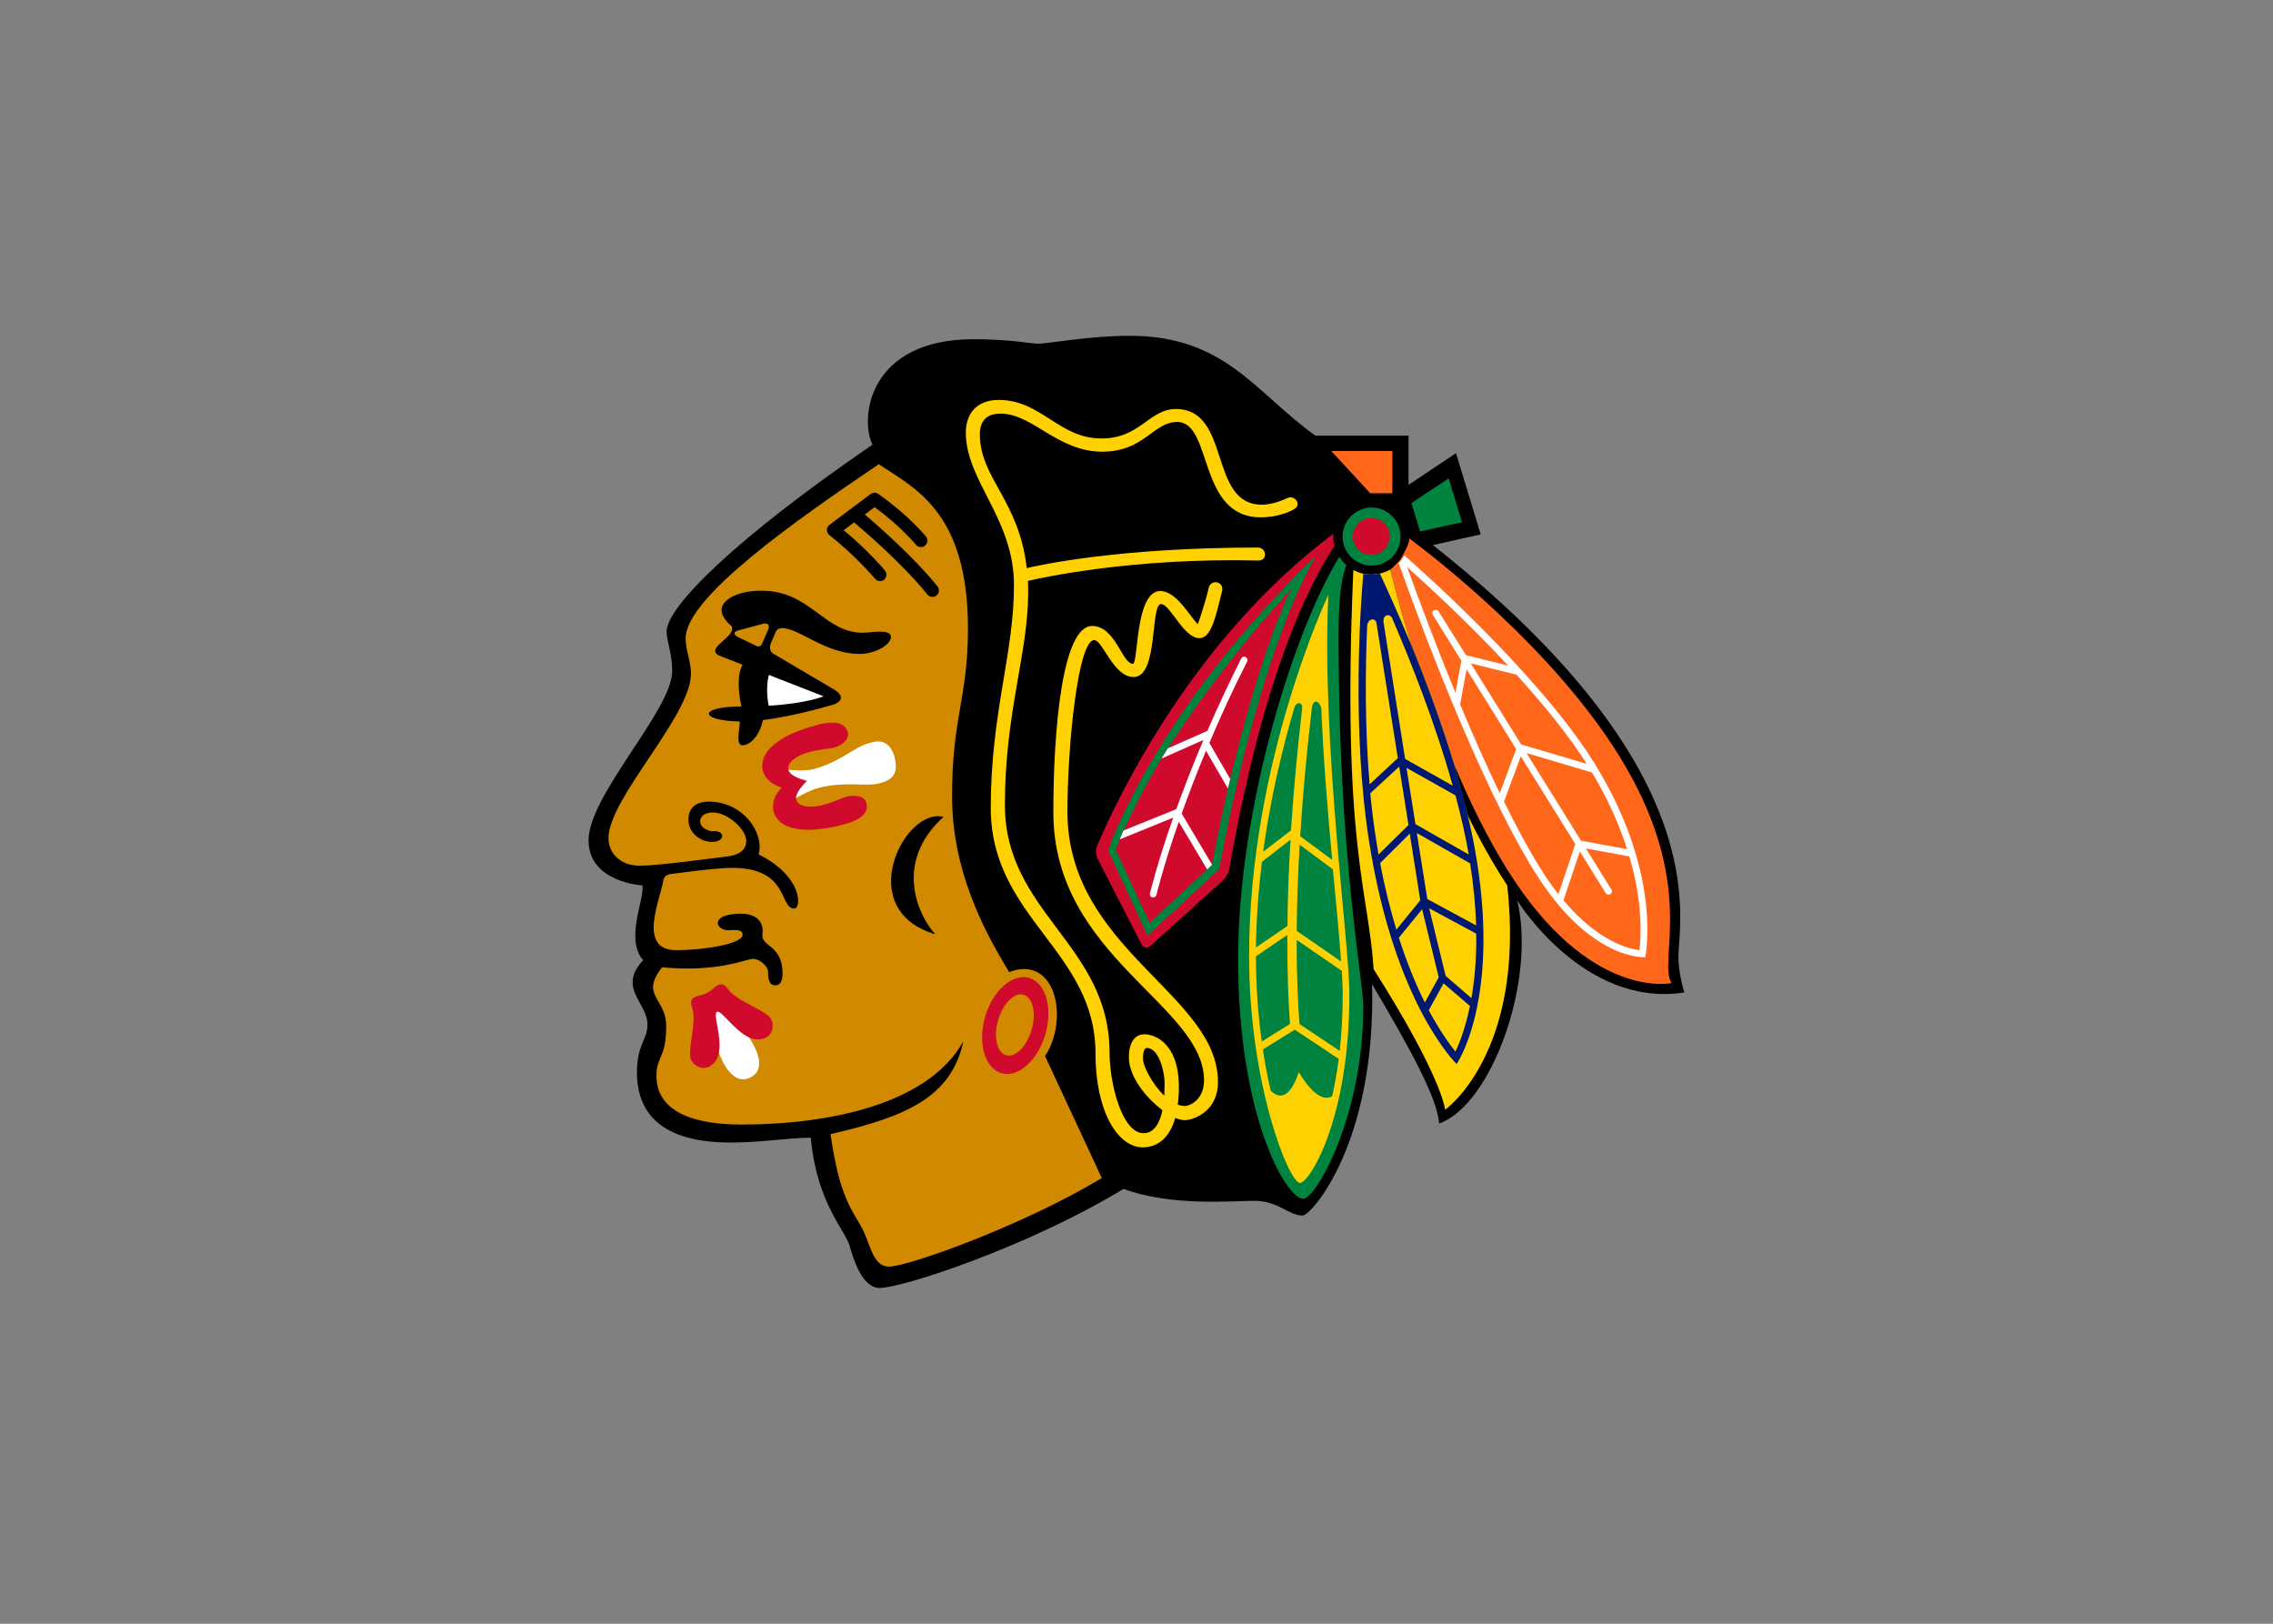 <?xml version="1.0" encoding="UTF-8"?> <svg xmlns="http://www.w3.org/2000/svg" clip-rule="evenodd" fill-rule="evenodd" viewBox="0 0 560 400"><rect x="0" y="0" width="560" height="400" fill="#808080" stroke="none"/><path d="m413.513 235.887c0-9.837 9.647-46.366-60.503-101.612l11.791-2.628-6.083-20.015-11.695 7.806v-12.12h-22.972c-14.998-10.807-22.206-24.6-45.788-24.6-9.85 0-20.205 1.954-22.456 1.954-1.736 0-6.991-1.11-15.919-1.11-25.787 0-28.163 19.235-24.944 25.99-33.915 23.237-50.711 39.971-50.711 46.038 0 2.328 1.378 5.363 1.378 9.741 0 9.539-20.611 30.556-20.611 41.69 0 10.368 13.23 11.087 13.23 11.087.75 3.048-4.378 13.229.219 18.419-6.379 6.927 1.065 10.384 1.065 15.888 0 3.722-2.595 4.879-2.595 11.759 0 7.851 3.675 17.281 23.032 17.281 7.646 0 14.419-1.188 19.798-1.188 1.519 16.249 8.446 22.627 9.587 26.693.939 3.27 3.067 10.323 7.365 10.323 5.615 0 36.591-10.133 60.109-24.41 11.775 4.363 26.773 2.94 32.214 2.94 5.958 0 8.398 3.628 11.916 3.628 2.111 0 18.077-17.873 17.107-56.967 10.023 16.952 15.95 27.976 16.527 34.293 13.012-4.646 23.943-35.373 19.22-54.951 0 0 16.372 26.569 41.206 22.66-.08.058-1.487-4.836-1.487-8.589v-.001z"></path><path d="m257.479 260.172c6.006-9.226 2.582-25.098-8.849-20.704-6.598-10.774-14.074-25.379-14.074-43.409 0-19.218 3.925-24.253 3.925-41.236 0-28.929-13.387-34.653-21.97-40.47-20.457 13.839-47.587 32.808-47.587 42.894 0 2.971 1.314 5.771 1.314 8.695 0 10.445-20.331 30.726-20.331 40.547 0 3.69 2.94 6.77 7.662 6.77s16.748-1.703 21.267-2.234c4.519-.454 5.018-2.659 5.018-3.847 0-2.94-4.644-7.022-8.161-7.022-2.94 0-3.206 1.722-3.206 2.16 0 1.925 2.768 2.469 2.768 2.469 3.518-.467 3.534 2.613.186 2.613-2.751 0-5.832-2.031-5.832-5.536 0-3.518 2.814-4.394 4.909-4.394 8.788 0 13.839 7.944 12.386 13.009 10.899 5.412 10.585 13.341 8.788 13.341-3.77 0-1.159-10.025-15.342-10.025-3.969 0-12.29 1.188-14.26 1.407-1.925.219-2.518.5-2.752 2.143-.25 1.596-2.299 7.461-2.299 11.055 0 5.317 3.55 5.676 5.833 5.676 5.974 0 16.089-1.439 16.089-3.815 0-1.564-2.562-1.095-3.502-1.095-1.8 0-2.613-1.095-2.613-1.736 0-1.597 2.581-2.347 5.645-2.347 5.082 0 5.615 3.332 5.363 4.863-.563 3.425 4.941 2.595 4.941 9.867 0 .828-.062 2.907-1.799 2.907-1.75 0-1.766-2.172-1.766-3.392 0-1.188-1.986-3.112-3.69-3.112-1.799 0-8.337 3.361-22.408 2.079-5.552 6.991 1.001 7.49 1.001 14.543 0 7.851-2.408 7.368-2.408 12.152 0 9.554 10.477 12.04 20.939 12.04 21.642 0 46.068-5.005 54.669-20.501-2.94 13.684-13.965 18.578-32.714 22.846 2.127 15.187 5.27 18.689 7.553 22.785 2.283 4.129 2.784 9.867 6.818 9.867 4.832 0 33.307-10.258 52.463-21.815l-13.975-30.039v-.001z" fill="#d18a00"></path><path d="m230.427 230.15c-4.159-4.52-10.398-17.656 2.002-28.9-9.476-2.549-22.518 22.814-2.002 28.9zm-14.841-87.571c.564.668 1.57.765 2.253.219.499-.438.843-1.487.186-2.251-.186-.235-4.348-5.16-10.165-9.93.688-.518 1.596-1.188 2.565-1.925 2.469 2.066 12.04 10.275 18.062 17.766.58.688 1.566.783 2.253.235.688-.547.766-1.532.25-2.221-5.894-7.32-14.762-15.014-17.935-17.749 1.046-.751 1.951-1.456 2.423-1.784 6.458 4.691 10.116 9.194 10.165 9.242.547.688 1.548.796 2.221.25.688-.563.828-1.548.281-2.236-.203-.25-4.332-5.301-11.775-10.524-.563-.406-1.298-.39-1.877.032l-10.133 7.584c-.939.69-.75 1.925-.032 2.536 6.336 4.925 11.215 10.693 11.261 10.757h-.003zm-3.029 13.291c-9.648 0-12.824-10.352-24.944-10.352-6.505 0-9.85 2.549-9.85 4.707 0 2.159 2.518 4.049 2.518 4.049 1.221 2.66-7.224 5.569-2.784 7.35l5.456 2.127c-1.766 3.096-.624 8.836-.279 10.275-11.167.093-10.089 3.564-.408 3.704.033 1.597-1.108 5.865.627 5.865 1.829 0 4.175-2.143 5.067-6.209 8.13-1.001 17.293-3.799 17.293-3.799 1.626-.451 3.268-1.938.125-3.797l-14.948-8.805s-1.282-.75-.438-2.705l1.142-2.644c.328-.796 1.142-.907 1.532-.907 4.253 0 10.649 6.364 19.093 6.364 3.659 0 7.739-2.144 7.739-4.208s-5.018-1.016-6.943-1.016v.001z"></path><path d="m189.426 166.27c-.828 3.093-.25 6.644-.046 7.583 9.587-.579 13.514-2.33 13.514-2.33l-13.469-5.253zm-14.762 79.671c-1.049.518 3.222 9.383 2.456 13.355.64 1.799 3.299 8.398 7.786 6.114 4.474-2.283.69-8.27-.389-9.867-3.69-1.739-8.804-10.166-9.85-9.603zm39.516-62.91c-3.706.986-7.099 4.66-13.806 6.46-2.488.641-6.837.016-8.132.016 1.017 1.377 3.69 3.77 3.69 3.77s-.985 2.439-1.188 4.111c1.11-.656 4.363-2.626 6.85-3.266 6.724-1.768 11.478-.22 15.184-1.189 1.736-.485 4.925-1.361 3.644-6.286-1.285-4.898-4.521-4.102-6.242-3.615z" fill="#fff"></path><path d="m253.555 240.889c-4.097-1.187-8.961 3.113-10.852 9.587-1.878 6.474-.08 12.682 4.002 13.902 4.097 1.188 8.945-3.08 10.836-9.585 1.893-6.474.08-12.713-3.988-13.903l.001-.001zm-74.121 2.847c-2.005-2.784-3.082-.281-5.209.86-2.127 1.062-4.832.485-3.69 3.722 1.204 3.518-1.345 10.665-.235 12.824.905 1.735 2.845 2.407 4.425 1.625 1.423-.765 2.111-2.018 2.392-3.486.766-3.972-1.532-9.461-.485-10.023 1.031-.548 4.175 4.549 7.85 6.253 1.345.611 2.768.799 4.208.096 1.58-.828 2.157-2.846 1.281-4.58-1.126-2.16-8.396-4.271-10.54-7.288l.004-.003zm28.975-47.445c-1.095.299-2.768 1.237-5.52 1.971-2.737.735-6.178.75-6.725-1.361-.06-.182-.065-.378-.016-.563.203-1.703 2.69-3.969 2.69-3.969s-3.284-.737-4.301-2.128c-.114-.151-.203-.321-.266-.5-.562-2.095 2.472-3.783 5.209-4.504 2.721-.735 4.66-.735 5.771-1.001 2.22-.595 4.079-2.064 3.627-3.815-.889-3.27-5.129-2.472-7.474-1.862-11.73 3.096-14.324 7.912-13.465 11.257.876 3.332 4.673 4.192 4.673 4.192s-2.875 2.628-2.001 5.958c.86 3.315 5.504 6.223 17.231 3.144 2.363-.624 6.46-2.018 5.615-5.27-.487-1.796-2.849-2.124-5.052-1.545l.004-.003zm120.112-64.817c-34.218 25.613-52.622 63.801-58.219 76.873 0 0-.735 1.532.125 3.206l10.836 21.111c.454.889 1.423 1.031 2.159.358l17.828-16.089c1.219-1.126 1.625-2.907 1.625-2.907 8.131-46.524 19.093-69.26 25.926-79.565-.231-.749-.346-1.529-.342-2.314.061-.236.061-.455.061-.674z" fill="#cf0a2c"></path><path d="m356.919 117.839-9.194 6.083 2.143 7.004 10.321-2.283-3.268-10.806-.001.003zm-25.222 21.359c-.673-.588-1.248-1.28-1.706-2.047-10.962 17.576-24.957 61.55-24.957 99.188 0 38.515 11.791 58.968 16.028 58.968 3.268 0 14.808-20.609 14.808-47.193 0-7.272-6.083-36.374-6.083-91.027.016-11.695.892-14.823 1.908-17.888l.001-.001zm-58.689 70.291 9.711 20.988 17.669-16.373s8.523-49.696 23.709-77.093c-40.081 38.873-51.09 72.479-51.09 72.479h.001zm64.912-84.456h-.004c-3.917 0-7.142 3.224-7.142 7.142v.003c0 3.956 3.206 7.145 7.146 7.145s7.146-3.19 7.146-7.146-3.207-7.147-7.147-7.147l.001.004z" fill="#00833e"></path><path d="m310.008 138.09c2.376 0 2.079-3.206-.159-3.206-34.244 0-53.87 4.348-56.887 5.067-1.908-16.78-11.556-22.143-11.556-32.995 0-4.224 2.784-5.068 5.067-5.068 8.005 0 14.01 9.383 25.112 9.383 10.321 0 12.541-7.319 18.436-7.319 8.82 0 4.941 23.487 20.579 23.487 4.941 0 8.177-1.97 8.177-1.97 2.144-1.172.126-3.69-1.673-2.752 0 0-3.142 1.61-6.222 1.61-13.23 0-7.461-23.566-21.187-23.566-6.584 0-8.788 7.256-18.28 7.256-10.62 0-14.826-9.492-25.35-9.492-5.974 0-8.116 3.988-8.116 8.005 0 12.027 11.868 21.174 11.868 37.656 0 16.78-5.722 31.525-5.722 54.826 0 27.161 25.801 35.168 25.801 60.486 0 14.324 5.504 23.144 11.634 23.144 3.377 0 6.521-1.986 8.022-7.24.889.358 1.673.547 2.376.547 1.739 0 8.148-1.861 8.148-9.412 0-21.598-37.09-32.747-37.09-66.57 0-16.262 2.611-42.284 6.598-42.284 2.097 0 4.709 9.101 9.696 9.101 6.193 0 4.036-17.969 6.786-17.969 2.221 0 5.52 8.398 9.445 8.398 3.175 0 4.224-6.521 5.583-11.634.518-2.392-2.846-3.049-3.332-.641-.859 3.799-2.658 8.836-2.658 8.836-2.048-2.018-5.286-8.18-9.226-8.18-6.286 0-5.363 17.935-6.786 17.935-2.628 0-4.285-9.319-10.023-9.319-7.381 0-9.555 25.677-9.555 45.881 0 35.544 37.124 47.458 37.124 66.083 0 4.677-3.425 6.287-4.802 6.287-.547 0-1.095-.157-1.673-.328.186-1.284.281-2.721.281-4.301 0-10.962-6.036-13.041-8.491-13.041-2.443 0-3.832 2.143-3.832 5.676 0 4.739 4.191 9.992 8.27 13.01-.624 2.956-1.906 5.678-4.66 5.678-5.331 0-8.363-12.372-8.363-19.766 0-26.725-25.788-34.451-25.788-61.145 0-22.736 5.739-37.309 5.739-52.415 0-.923-.016-1.829-.062-2.735 3.531-.789 25.627-5.729 56.745-5.01l.003.007z" fill="#ffd100"></path><path d="m282.564 258.155c-.485 0-.969.704-.969 2.533 0 2.08 2.33 6.38 5.238 9.226.093-1.47.08-2.69.08-3.332-.003-2.407-1.362-8.427-4.349-8.427z"></path><path d="m327.255 146.55s-19.514 41.079-19.514 88.946c0 31.697 9.834 55.92 12.555 55.92 2.143 0 12.151-15.09 12.151-46.585 0-12.698-6.863-61.017-5.191-98.281z" fill="#ffd100"></path><path d="m317.951 206.848-7.053 5.443c-.828 6.817-1.377 13.87-1.47 21.11l7.757-5.287c.062-6.191.266-13.275.766-21.267zm5.224-32.152c-1.239 10.408-2.188 20.847-2.846 31.308l7.881 5.818c-1.062-11.589-2.172-24.567-2.658-36.967-.062-1.766-2.018-3.425-2.376-.157l-.001-.003zm-3.706 54.623 10.931 7.538c-.39-6.053-1.188-13.933-2.018-22.69l-8.177-6.083c-.425 7.07-.669 14.151-.735 21.235zm1.314-54.543c.279-2.143-1.503-1.799-1.862-.547-2.955 10.009-5.894 22.222-7.726 35.606l6.866-5.286c.661-9.946 1.568-19.873 2.721-29.773zm-9.651 83.739c.548 3.659 1.189 7.053 1.925 10.133 1.126 1.221 4.269 3.455 6.927-4.519 4.519 7.49 7.365 6.505 8.241 5.864.611-2.752 1.158-5.771 1.596-9.133l-10.836-7.208-7.85 4.864h-.003zm9.008-6.255 9.93 6.631c.494-4.654.739-9.331.735-14.012 0-1.564-.093-3.487-.219-5.708l-11.116-7.63c-.032 9.445.374 16.372.672 20.72h-.001zm-2.987-21.954-7.726 5.286c0 7.567.548 14.636 1.44 20.984l6.959-4.332c-.377-4.66-.704-11.995-.674-21.94l.001.001z" fill="#00833e"></path><g fill="#cf0a2c" transform="matrix(1.327 0 0 1.327 145 82.718)"><path d="m106.347 78.5c-3.57 5.878-6.467 12.12-7.74 15.007-.506 1.237-.718 1.932-.718 1.932l6.278 13.546 11.568-10.767c.14-.602 1.178-6.362 2.968-14.148 2.603-11.026 6.95-27.176 11.733-36.976-10.555 11.402-19.072 23.405-24.09 31.404z"></path><circle cx="145.326" cy="37.247" r="3.44"></circle></g><path d="m306.897 161.86c-.39-.203-.922-.046-1.095.358-2.953 5.857-5.731 11.801-8.334 17.822l-9.753 4.313c-.547.863-1.048 1.672-1.547 2.503l10.319-4.565c-2.689 6.317-4.861 12.052-6.691 17.039l-13.005 5.268c-.311.721-.613 1.445-.908 2.172l13.161-5.348c-4.034 11.492-5.69 18.555-5.737 18.666-.093.421.173.921.624.969l.176.019c.39 0 .731-.277.809-.661.032-.093 1.626-6.861 5.502-17.977l6.988 11.739 1.188-1.125.032-.032-7.488-12.599c1.626-4.565 3.596-9.769 5.987-15.475l5.408 9.302c.186-.783.328-1.566.547-2.362l-5.128-8.864c2.627-6.189 5.674-12.942 9.316-20.07.206-.374.019-.843-.372-1.093v.003z" fill="#fff"></path><path d="m343.037 111.105h-15.053l9.613 10.41h5.441v-10.41zm55.804 74.969c-16.398-26.354-45.034-48.505-51.6-53.412-.093 1.515-1.563 4.016-2.282 5.251-.889.955-1.924 2.079-2.439 2.375 1.125 4.552 2.876 11.054 5.189 18.605 3.456 8.377 7.301 18.711 10.568 29.479 3.722 8.908 8.052 17.787 12.945 25.651 20.306 32.638 40.58 28.151 40.58 28.151-3.486-5.547 6.737-24.385-12.958-56.102l-.001.001z" fill="#ff671b"></path><path d="m392.777 187.949c-12.944-20.834-40.517-45.612-46.77-51.129-.358.687-.86 1.327-1.407 1.907 3.939 11.192 19.289 53.21 33.436 75.939 13.801 22.227 27.292 21.134 27.292 21.134s4.532-20.307-12.553-47.852l.001.001z" fill="#fff"></path><path d="m346.677 139.695c2.205 6.128 6.535 17.928 11.912 30.981l1.438-7.909-7.017-11.287c-.084-.133-.129-.285-.129-.443 0-.293.157-.565.41-.714.422-.235.922-.125 1.125.281l6.754 10.786 10.409 2.58c-9.942-10.643-19.993-19.914-24.901-24.275h-.003zm15.68 23.728 12.427 19.977 16.134 4.768c-4.549-7.175-10.802-14.819-17.304-21.962l-11.256-2.783zm-2.627 10.098c3.018 7.253 6.348 14.803 9.771 21.885l4.031-10.881-12.208-19.648-1.592 8.644h-.001zm44.192 60.572c.358-3.142.922-11.536-2.501-23.119l-10.692-1.953 6.283 10.129c.283.358.126.889-.279 1.125-.361.252-.924.126-1.158-.279l-6.347-10.255-4.034 12.052c8.381 9.972 15.822 11.895 18.729 12.301zm-27.823-48.568 13.429 21.59 11.333 2.062c-1.798-5.658-4.517-12.052-8.644-18.883l-16.116-4.768-.001-.001zm7.848 34.767 4.157-12.368-13.429-21.617-4.127 11.176c2.941 5.971 5.925 11.552 8.88 16.304 1.531 2.439 3.032 4.613 4.517 6.502l.001.003z" fill="#ff671b"></path><path d="m188.035 153.654-6.082 1.626c-1.282.329-1.344 1.064-.125 1.659l4.611 2.22c.126.061.264.093.403.093.365 0 .697-.215.847-.547l1.579-3.625c.454-1.079-.109-1.72-1.234-1.423v-.003z" fill="#d18a00"></path><ellipse cx="79.206" cy="128.01" fill="#d18a00" rx="5.843" ry="3.239" transform="matrix(.37 -1.274 1.274 .37 57.641 306.047)"></ellipse><path d="m358.278 188.387c-3.267-10.753-7.113-21.086-10.567-29.479-2.314-7.564-4.066-14.069-5.191-18.602-2.01 1.136-4.367 1.502-6.627 1.03-.889-.186-1.672-.5-2.468-.906-2.909 67.405 3.782 79.067 5 98.324 17.007 26.808 17.617 34.624 17.617 34.624s19.868-13.928 15.303-55.256c-.649-.969-1.279-1.949-1.891-2.941-2.837-4.621-5.446-9.378-7.816-14.255" fill="#ffd100"></path><path d="m363.889 212.257c-.6-3.807-1.355-7.588-2.265-11.333-.969-4.189-2.142-8.395-3.361-12.522-3.267-10.754-7.143-21.086-10.567-29.481-3.392-8.222-6.317-14.553-7.723-17.601-.703.157-1.407.249-2.14.249-.673 0-1.344-.08-1.953-.203-.641 7.253-2.954 38.267 1.469 66.184 6.314 40.049 21.524 54.553 21.524 54.553s10.519-15.128 5.016-49.847h.001z" fill="#001970"></path><path d="m344.382 186.761-5.252-33.202c-.249-1.5-2.235-1.314-2.313.86-.425 10.083-.61 24.292.608 38.797l6.956-6.456h.001zm5.534 35.016-2.594-16.415-7.298 7.255c1.154 6.111 2.531 11.534 4.001 16.396l5.892-7.237v.001zm-12.319-26.354c.358 3.968.889 7.939 1.5 11.847.188 1.109.329 2.203.518 3.251l7.394-7.269-2.282-14.398-7.13 6.569h.001zm3.267-42.128s2.72 17.195 5.313 33.655l11.724 6.595c-4.363-15.677-10.506-31.012-14.898-41.203-.484-1.298-2.439-1.016-2.142.953zm13.599 87.476c-.125-.548-3.142-12.881-4.095-16.789l-5.737 7.02c2.078 6.439 4.297 11.753 6.409 15.959 1.091-2.004 3.202-5.786 3.421-6.192l.001.003zm-7.942-51.616c.766 4.768 1.531 9.504 2.203 13.867l13.132 7.484c-.829-4.767-1.955-9.661-3.268-14.568l-12.068-6.784h.001zm2.535 16.053c1.247 7.754 2.233 13.943 2.593 16.273l12.036 6.502c-.157-4.578-.61-9.645-1.469-15.274l-13.161-7.502h.001zm13.097 42.613-6.502-5.58-3.657 6.628c2.72 5.033 5.096 8.363 6.595 10.191.969-2.079 2.439-5.768 3.564-11.24zm1.547-17.822-11.601-6.25c.889 3.579 3.424 14.036 4.065 16.662l6.348 5.471c.766-4.346 1.282-9.629 1.188-15.882z" fill="#ffd100"></path></svg> 